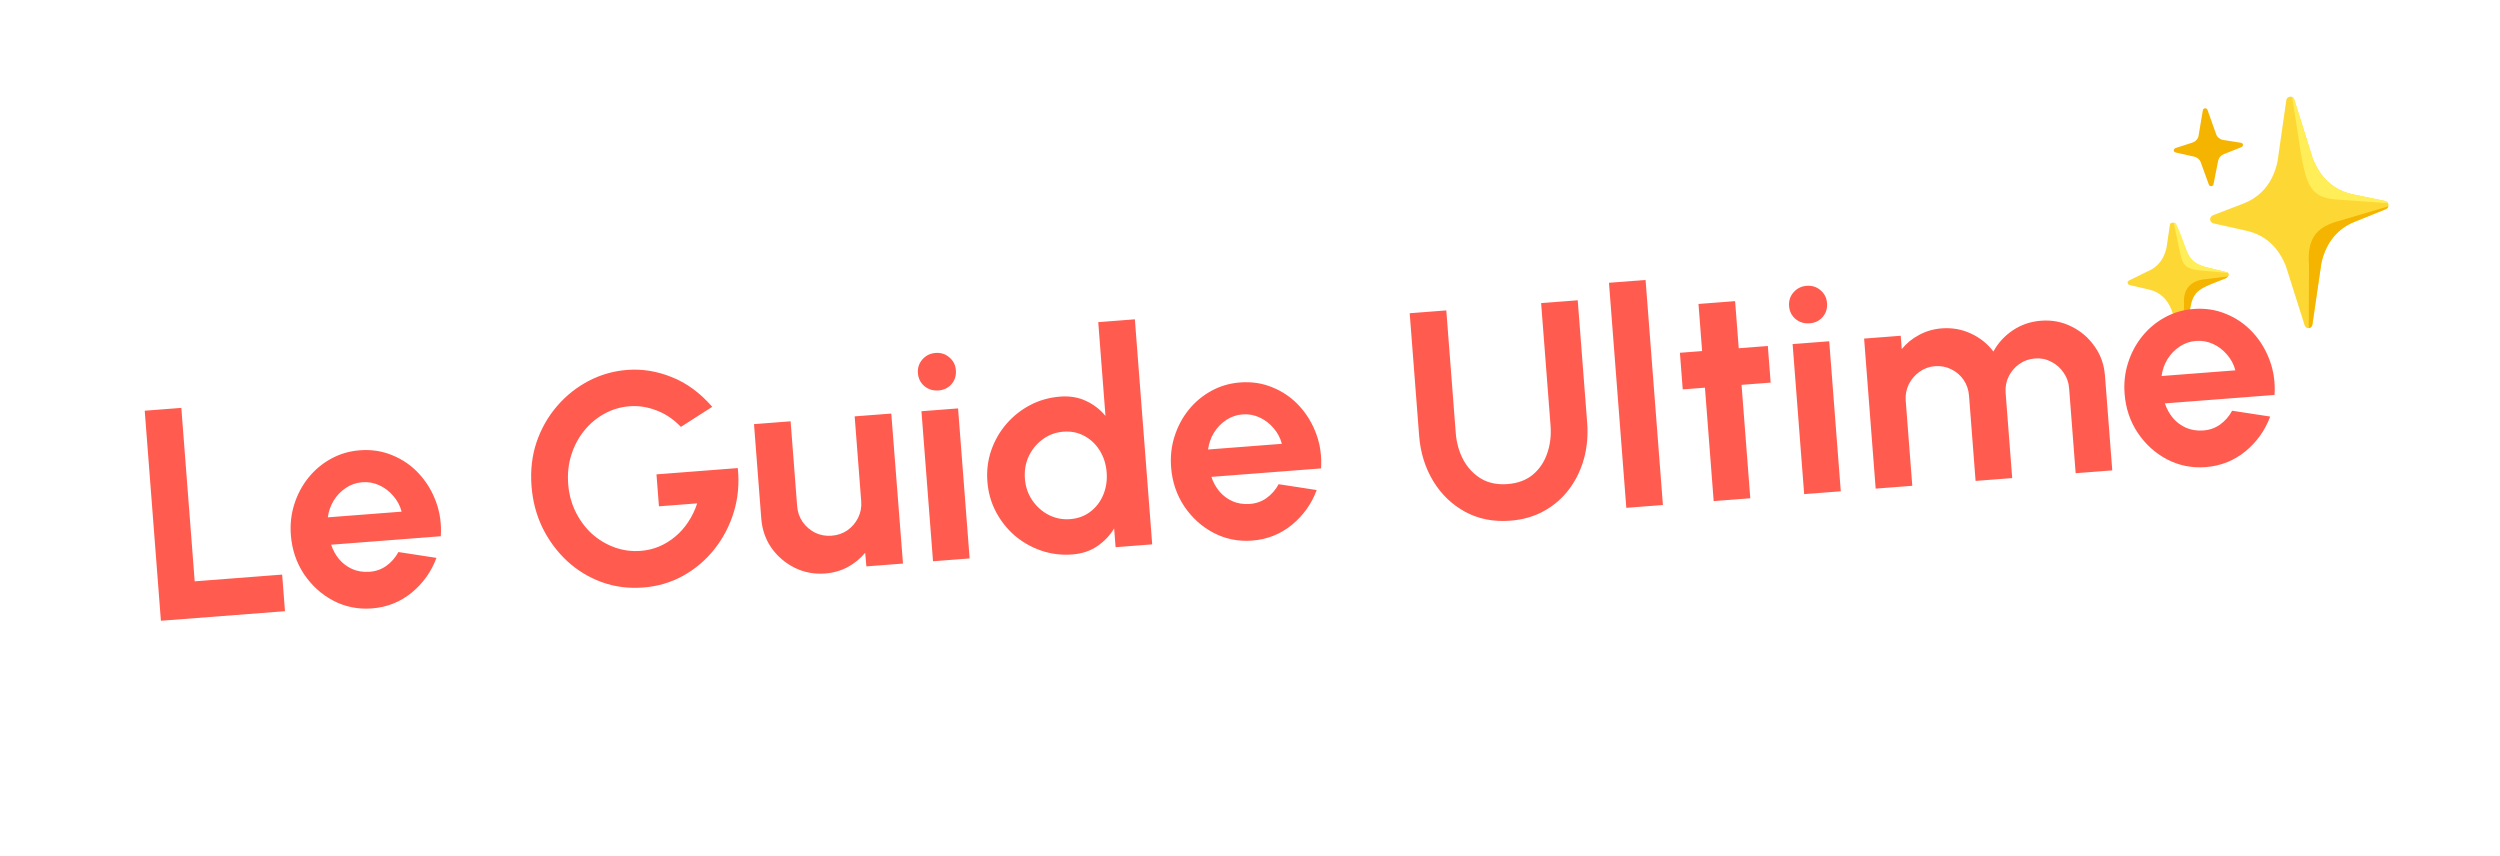 <svg width="511" height="175" viewBox="0 0 511 175" fill="none" xmlns="http://www.w3.org/2000/svg">
<g filter="url(#filter0_d_150_3010)">
<path d="M4 38.703L474.448 2.449C487.664 1.431 499.203 11.319 500.221 24.534L506.697 108.571C507.716 121.787 497.828 133.326 484.612 134.344L38.093 168.754C24.878 169.773 13.339 159.885 12.32 146.669L4 38.703Z" fill="white" shape-rendering="crispEdges"/>
<path d="M487.468 39.063L480.949 37.731C476.779 36.851 474.152 34.062 472.728 30.403L468.929 18.27C468.836 18.032 468.63 17.719 468.082 17.765C467.898 17.783 467.725 17.855 467.589 17.971C467.453 18.086 467.362 18.238 467.329 18.403L465.525 31.006C464.703 34.851 462.564 38.034 458.588 39.591L452.372 41.978C451.492 42.318 451.572 43.47 452.491 43.674L459.064 45.141C463.222 46.025 465.83 48.811 467.256 52.455L471.05 64.45C471.143 64.689 471.33 65.115 471.906 65.068C472.513 65.017 472.597 64.569 472.65 64.317L474.469 51.856C475.292 48.022 477.419 44.844 481.38 43.29L487.632 40.758C488.496 40.403 488.389 39.251 487.468 39.061" fill="#FDD835"/>
<path d="M488.106 39.528C488.044 39.411 487.954 39.309 487.843 39.228C487.731 39.147 487.601 39.09 487.461 39.062L480.942 37.73C476.772 36.85 474.145 34.061 472.721 30.402L468.922 18.269C468.869 18.131 468.702 17.887 468.527 17.826L470.434 30.163C471.563 35.773 472.354 38.392 477.409 38.757C481.75 39.072 486.773 39.43 488.106 39.528Z" fill="#FFEE58"/>
<path d="M488.181 40.175L477.323 43.385C473.504 44.603 471.526 46.821 471.957 52.163L471.907 65.067C472.276 65.003 472.563 64.795 472.653 64.318L474.473 51.856C475.295 48.023 477.422 44.845 481.383 43.29L487.635 40.759C487.768 40.704 487.885 40.623 487.98 40.522C488.074 40.42 488.143 40.302 488.181 40.175Z" fill="#F4B400"/>
<path d="M451.856 52.847C447.955 52.023 447.504 50.768 446.689 48.656L444.684 43.72C444.562 43.4 443.621 43.478 443.547 43.814L442.841 48.587C442.371 50.799 441.138 52.627 438.854 53.52L435.243 55.296C434.738 55.493 434.782 56.154 435.312 56.27L439.167 57.163C441.555 57.669 443.055 59.27 443.878 61.366L445.322 65.757C445.449 66.076 446.387 65.998 446.456 65.663L447.366 61.097C447.837 58.882 448.686 57.082 451.796 56.115L455.227 54.618C455.338 54.575 455.432 54.5 455.494 54.406C455.557 54.312 455.585 54.203 455.576 54.094C455.566 53.986 455.518 53.883 455.44 53.802C455.362 53.721 455.256 53.665 455.139 53.642L451.856 52.847Z" fill="#FDD835"/>
<path d="M445.401 48.689C446.051 51.91 446.322 52.798 449.287 53.231L455.438 53.801C455.362 53.722 455.26 53.667 455.146 53.645L451.86 52.847C448.436 52.089 447.407 50.849 446.567 48.267C445.727 45.685 444.923 44.021 444.923 44.021C444.643 43.472 444.313 43.53 444.313 43.53L445.401 48.689Z" fill="#FFEE58"/>
<path d="M446.429 60.043C446.181 56.973 447.91 55.301 450.854 55.056L455.421 54.506C455.421 54.506 455.181 54.846 454.727 54.985L451.808 56.114C449.347 57.249 448.227 57.807 447.695 61.017C447.695 61.017 446.975 64.757 446.814 65.159C446.593 65.719 446.287 65.856 446.287 65.856L446.429 60.043Z" fill="#F4B400"/>
<path d="M458.103 27.87C458.352 27.769 458.316 27.439 458.049 27.394L454.451 26.826C454.081 26.767 453.735 26.622 453.448 26.404C453.161 26.187 452.943 25.905 452.814 25.585L451.005 20.504C450.917 20.256 450.52 20.289 450.471 20.552L449.582 25.839C449.511 26.184 449.34 26.507 449.086 26.775C448.833 27.043 448.506 27.246 448.141 27.362L444.7 28.477C444.446 28.561 444.454 28.894 444.717 28.956L448.507 29.808C449.188 29.96 449.739 30.407 449.99 30.999L451.699 35.689C451.787 35.931 452.18 35.902 452.229 35.645L453.206 30.716C453.284 30.407 453.441 30.118 453.664 29.873C453.888 29.627 454.171 29.432 454.491 29.303L458.103 27.87Z" fill="#F4B400" stroke="#F4B400" stroke-width="0.419" stroke-miterlimit="10"/>
<path d="M32.889 124.882L29.581 81.95L37.063 81.373L39.795 116.823L57.673 115.445L58.249 122.928L32.889 124.882ZM76.031 122.359C73.21 122.577 70.578 122.049 68.135 120.778C65.713 119.504 63.713 117.694 62.133 115.348C60.575 113 59.681 110.344 59.453 107.38C59.281 105.152 59.519 103.036 60.166 101.032C60.812 99.008 61.774 97.207 63.051 95.627C64.346 94.026 65.892 92.735 67.688 91.754C69.484 90.772 71.434 90.2 73.54 90.038C75.932 89.853 78.159 90.196 80.221 91.065C82.301 91.913 84.104 93.162 85.63 94.813C87.156 96.464 88.322 98.389 89.129 100.589C89.936 102.789 90.26 105.129 90.102 107.609L67.685 109.337C68.06 110.46 68.61 111.456 69.335 112.325C70.058 113.174 70.942 113.836 71.986 114.311C73.029 114.766 74.185 114.954 75.454 114.877C76.764 114.796 77.926 114.398 78.94 113.683C79.974 112.945 80.805 111.997 81.436 110.838L89.209 112.028C88.171 114.843 86.482 117.215 84.143 119.143C81.801 121.051 79.097 122.123 76.031 122.359ZM67.008 103.744L82.095 102.581C81.776 101.372 81.21 100.305 80.399 99.38C79.606 98.434 78.655 97.705 77.546 97.194C76.438 96.683 75.27 96.475 74.043 96.57C72.817 96.664 71.705 97.048 70.708 97.721C69.709 98.374 68.881 99.23 68.222 100.288C67.582 101.324 67.177 102.476 67.008 103.744ZM131.462 118.088C128.477 118.318 125.652 117.949 122.986 116.982C120.341 116.014 117.989 114.581 115.93 112.683C113.87 110.765 112.195 108.508 110.905 105.914C109.634 103.297 108.88 100.455 108.644 97.389C108.395 94.159 108.739 91.15 109.676 88.364C110.633 85.575 112.037 83.112 113.888 80.975C115.738 78.837 117.89 77.129 120.341 75.85C122.813 74.57 125.429 73.823 128.189 73.611C131.276 73.373 134.327 73.868 137.342 75.096C140.375 76.301 143.122 78.321 145.582 81.154L139.174 85.257C137.675 83.687 136.004 82.561 134.163 81.88C132.34 81.177 130.509 80.897 128.669 81.039C126.87 81.177 125.171 81.679 123.571 82.542C121.993 83.404 120.611 84.559 119.427 86.008C118.262 87.434 117.382 89.086 116.786 90.962C116.189 92.818 115.973 94.819 116.138 96.966C116.294 98.99 116.799 100.873 117.653 102.617C118.506 104.341 119.608 105.829 120.959 107.082C122.329 108.313 123.871 109.243 125.585 109.872C127.299 110.501 129.107 110.742 131.008 110.596C132.276 110.498 133.498 110.209 134.674 109.727C135.869 109.224 136.969 108.553 137.974 107.715C138.999 106.875 139.889 105.881 140.644 104.732C141.419 103.583 142.04 102.301 142.507 100.887L134.687 101.49L134.184 94.958L150.804 93.677C151.127 96.799 150.863 99.77 150.011 102.592C149.159 105.413 147.843 107.951 146.063 110.207C144.283 112.462 142.151 114.282 139.666 115.666C137.182 117.05 134.447 117.858 131.462 118.088ZM155.607 104.011L154.118 84.692L161.6 84.115L162.938 101.472C163.031 102.678 163.412 103.759 164.082 104.715C164.751 105.651 165.598 106.377 166.625 106.895C167.671 107.39 168.787 107.592 169.973 107.5C171.199 107.406 172.281 107.035 173.219 106.387C174.154 105.718 174.881 104.87 175.398 103.843C175.914 102.796 176.125 101.669 176.032 100.463L174.694 83.106L182.177 82.53L184.571 113.193L177.088 113.769L176.842 110.981C175.864 112.167 174.675 113.143 173.274 113.909C171.871 114.655 170.342 115.091 168.686 115.219C166.458 115.391 164.382 115.006 162.458 114.064C160.533 113.102 158.949 111.754 157.704 110.019C156.479 108.263 155.78 106.26 155.607 104.011ZM188.346 82.054L195.828 81.478L198.191 112.143L190.709 112.72L188.346 82.054ZM191.844 77.805C190.74 77.89 189.782 77.604 188.97 76.947C188.157 76.269 187.708 75.379 187.623 74.275C187.539 73.191 187.848 72.252 188.547 71.458C189.247 70.664 190.139 70.225 191.222 70.141C192.306 70.058 193.244 70.356 194.036 71.035C194.85 71.713 195.298 72.593 195.381 73.677C195.466 74.781 195.169 75.729 194.49 76.522C193.809 77.294 192.927 77.722 191.844 77.805ZM224.482 63.846L231.965 63.269L235.51 109.267L228.027 109.844L227.732 106.011C226.856 107.456 225.705 108.666 224.279 109.639C222.853 110.613 221.158 111.175 219.196 111.327C216.967 111.498 214.85 111.24 212.843 110.551C210.836 109.863 209.03 108.84 207.424 107.483C205.837 106.104 204.55 104.476 203.562 102.598C202.574 100.721 201.994 98.668 201.822 96.44C201.651 94.211 201.909 92.094 202.598 90.087C203.286 88.08 204.31 86.284 205.668 84.699C207.046 83.091 208.673 81.794 210.551 80.806C212.428 79.818 214.481 79.238 216.709 79.066C218.672 78.915 220.433 79.211 221.991 79.955C223.548 80.678 224.871 81.697 225.959 83.012L224.482 63.846ZM218.732 104.113C220.327 103.99 221.707 103.483 222.872 102.591C224.037 101.699 224.915 100.552 225.506 99.149C226.096 97.726 226.328 96.196 226.202 94.561C226.074 92.905 225.611 91.429 224.812 90.133C224.011 88.817 222.956 87.808 221.648 87.107C220.36 86.404 218.929 86.114 217.354 86.235C215.78 86.356 214.371 86.876 213.125 87.795C211.899 88.692 210.949 89.844 210.276 91.254C209.624 92.661 209.361 94.193 209.489 95.849C209.616 97.505 210.121 98.977 211.001 100.267C211.882 101.556 212.997 102.55 214.347 103.248C215.717 103.944 217.178 104.233 218.732 104.113ZM255.952 108.494C253.13 108.712 250.499 108.184 248.056 106.912C245.634 105.639 243.633 103.829 242.054 101.483C240.495 99.135 239.602 96.479 239.373 93.515C239.202 91.287 239.44 89.171 240.087 87.167C240.733 85.143 241.695 83.341 242.972 81.762C244.267 80.161 245.813 78.87 247.609 77.888C249.404 76.907 251.355 76.335 253.461 76.173C255.853 75.988 258.08 76.331 260.141 77.2C262.222 78.047 264.025 79.297 265.551 80.948C267.077 82.599 268.243 84.524 269.05 86.724C269.857 88.924 270.181 91.264 270.023 93.744L247.606 95.472C247.981 96.594 248.531 97.591 249.256 98.46C249.979 99.309 250.863 99.971 251.907 100.446C252.95 100.9 254.106 101.089 255.375 101.012C256.685 100.931 257.847 100.533 258.861 99.818C259.894 99.08 260.726 98.132 261.357 96.972L269.129 98.163C268.092 100.978 266.403 103.349 264.064 105.278C261.722 107.186 259.018 108.258 255.952 108.494ZM246.929 89.879L262.016 88.716C261.697 87.507 261.131 86.44 260.32 85.515C259.527 84.569 258.576 83.84 257.467 83.329C256.359 82.818 255.191 82.61 253.964 82.704C252.738 82.799 251.626 83.183 250.629 83.856C249.63 84.509 248.802 85.364 248.143 86.423C247.503 87.459 247.098 88.611 246.929 89.879ZM308.715 104.428C305.281 104.693 302.201 104.087 299.475 102.611C296.77 101.133 294.593 99.038 292.945 96.327C291.295 93.596 290.336 90.503 290.07 87.048L288.142 62.025L295.624 61.448L297.553 86.471C297.71 88.516 298.233 90.367 299.122 92.026C300.03 93.663 301.238 94.938 302.748 95.85C304.277 96.739 306.074 97.105 308.139 96.946C310.224 96.785 311.943 96.149 313.297 95.037C314.65 93.904 315.628 92.461 316.234 90.707C316.858 88.932 317.091 87.022 316.933 84.978L315.005 59.955L322.487 59.378L324.416 84.401C324.616 86.997 324.394 89.462 323.752 91.794C323.107 94.106 322.095 96.179 320.714 98.013C319.334 99.846 317.628 101.325 315.596 102.448C313.585 103.569 311.291 104.23 308.715 104.428ZM332.418 101.799L328.873 55.801L336.355 55.224L339.9 101.223L332.418 101.799ZM361.922 76.205L355.972 76.663L357.759 99.847L350.277 100.423L348.49 77.24L343.951 77.59L343.375 70.107L347.913 69.758L347.171 60.129L354.654 59.552L355.396 69.181L361.345 68.722L361.922 76.205ZM366.41 68.332L373.892 67.755L376.256 98.421L368.773 98.998L366.41 68.332ZM369.908 64.083C368.804 64.168 367.846 63.882 367.034 63.225C366.221 62.547 365.772 61.657 365.687 60.553C365.604 59.469 365.912 58.53 366.611 57.736C367.311 56.942 368.203 56.503 369.286 56.419C370.37 56.336 371.308 56.634 372.101 57.313C372.914 57.99 373.362 58.871 373.446 59.955C373.531 61.059 373.233 62.007 372.554 62.8C371.873 63.572 370.991 64 369.908 64.083ZM383.387 97.872L381.024 67.206L388.507 66.629L388.717 69.359C389.674 68.174 390.855 67.209 392.257 66.464C393.658 65.698 395.197 65.25 396.873 65.121C399 64.957 400.991 65.307 402.846 66.172C404.723 67.035 406.257 68.264 407.449 69.858C408.403 68.099 409.731 66.649 411.433 65.51C413.134 64.372 415.048 63.72 417.174 63.556C419.423 63.383 421.5 63.778 423.404 64.742C425.328 65.684 426.902 67.033 428.127 68.789C429.371 70.524 430.08 72.515 430.253 74.764L431.747 94.145L424.265 94.722L422.925 77.334C422.833 76.148 422.453 75.088 421.785 74.152C421.135 73.194 420.297 72.457 419.27 71.94C418.262 71.4 417.155 71.177 415.948 71.27C414.742 71.363 413.671 71.744 412.736 72.412C411.819 73.059 411.102 73.896 410.585 74.923C410.068 75.95 409.857 77.087 409.953 78.334L411.293 95.721L403.811 96.298L402.471 78.91C402.375 77.663 402.002 76.571 401.354 75.634C400.706 74.697 399.87 73.98 398.844 73.483C397.817 72.966 396.701 72.754 395.494 72.847C394.309 72.938 393.249 73.328 392.315 74.017C391.379 74.685 390.654 75.543 390.138 76.591C389.641 77.616 389.438 78.722 389.53 79.908L390.87 97.295L383.387 97.872ZM450.846 93.475C448.025 93.692 445.393 93.165 442.95 91.893C440.528 90.62 438.528 88.81 436.949 86.464C435.39 84.116 434.496 81.46 434.268 78.496C434.096 76.267 434.334 74.151 434.982 72.148C435.628 70.124 436.589 68.322 437.866 66.743C439.161 65.142 440.707 63.851 442.503 62.869C444.299 61.888 446.249 61.316 448.355 61.154C450.747 60.969 452.974 61.312 455.036 62.181C457.116 63.028 458.92 64.278 460.445 65.929C461.971 67.58 463.137 69.505 463.944 71.705C464.751 73.905 465.076 76.245 464.917 78.725L442.501 80.453C442.875 81.575 443.425 82.572 444.15 83.441C444.873 84.29 445.757 84.952 446.802 85.427C447.844 85.881 449 86.07 450.269 85.993C451.579 85.912 452.741 85.514 453.756 84.799C454.789 84.061 455.621 83.112 456.251 81.953L464.024 83.144C462.986 85.959 461.298 88.33 458.958 90.259C456.616 92.167 453.913 93.239 450.846 93.475ZM441.823 74.86L456.91 73.697C456.591 72.488 456.025 71.421 455.214 70.496C454.421 69.55 453.47 68.821 452.362 68.31C451.253 67.799 450.085 67.591 448.859 67.685C447.632 67.78 446.52 68.164 445.523 68.837C444.525 69.49 443.696 70.345 443.037 71.404C442.397 72.44 441.993 73.592 441.823 74.86Z" fill="#FF5B4F"/>
</g>
<defs>
<filter id="filter0_d_150_3010" x="0" y="-1.395" width="512.543" height="177.992" filterUnits="userSpaceOnUse" color-interpolation-filters="sRGB">
<feFlood flood-opacity="0" result="BackgroundImageFix"/>
<feColorMatrix in="SourceAlpha" type="matrix" values="0 0 0 0 0 0 0 0 0 0 0 0 0 0 0 0 0 0 127 0" result="hardAlpha"/>
<feOffset dy="2"/>
<feGaussianBlur stdDeviation="2"/>
<feComposite in2="hardAlpha" operator="out"/>
<feColorMatrix type="matrix" values="0 0 0 0 0 0 0 0 0 0 0 0 0 0 0 0 0 0 0.07 0"/>
<feBlend mode="normal" in2="BackgroundImageFix" result="effect1_dropShadow_150_3010"/>
<feBlend mode="normal" in="SourceGraphic" in2="effect1_dropShadow_150_3010" result="shape"/>
</filter>
</defs>
</svg>
